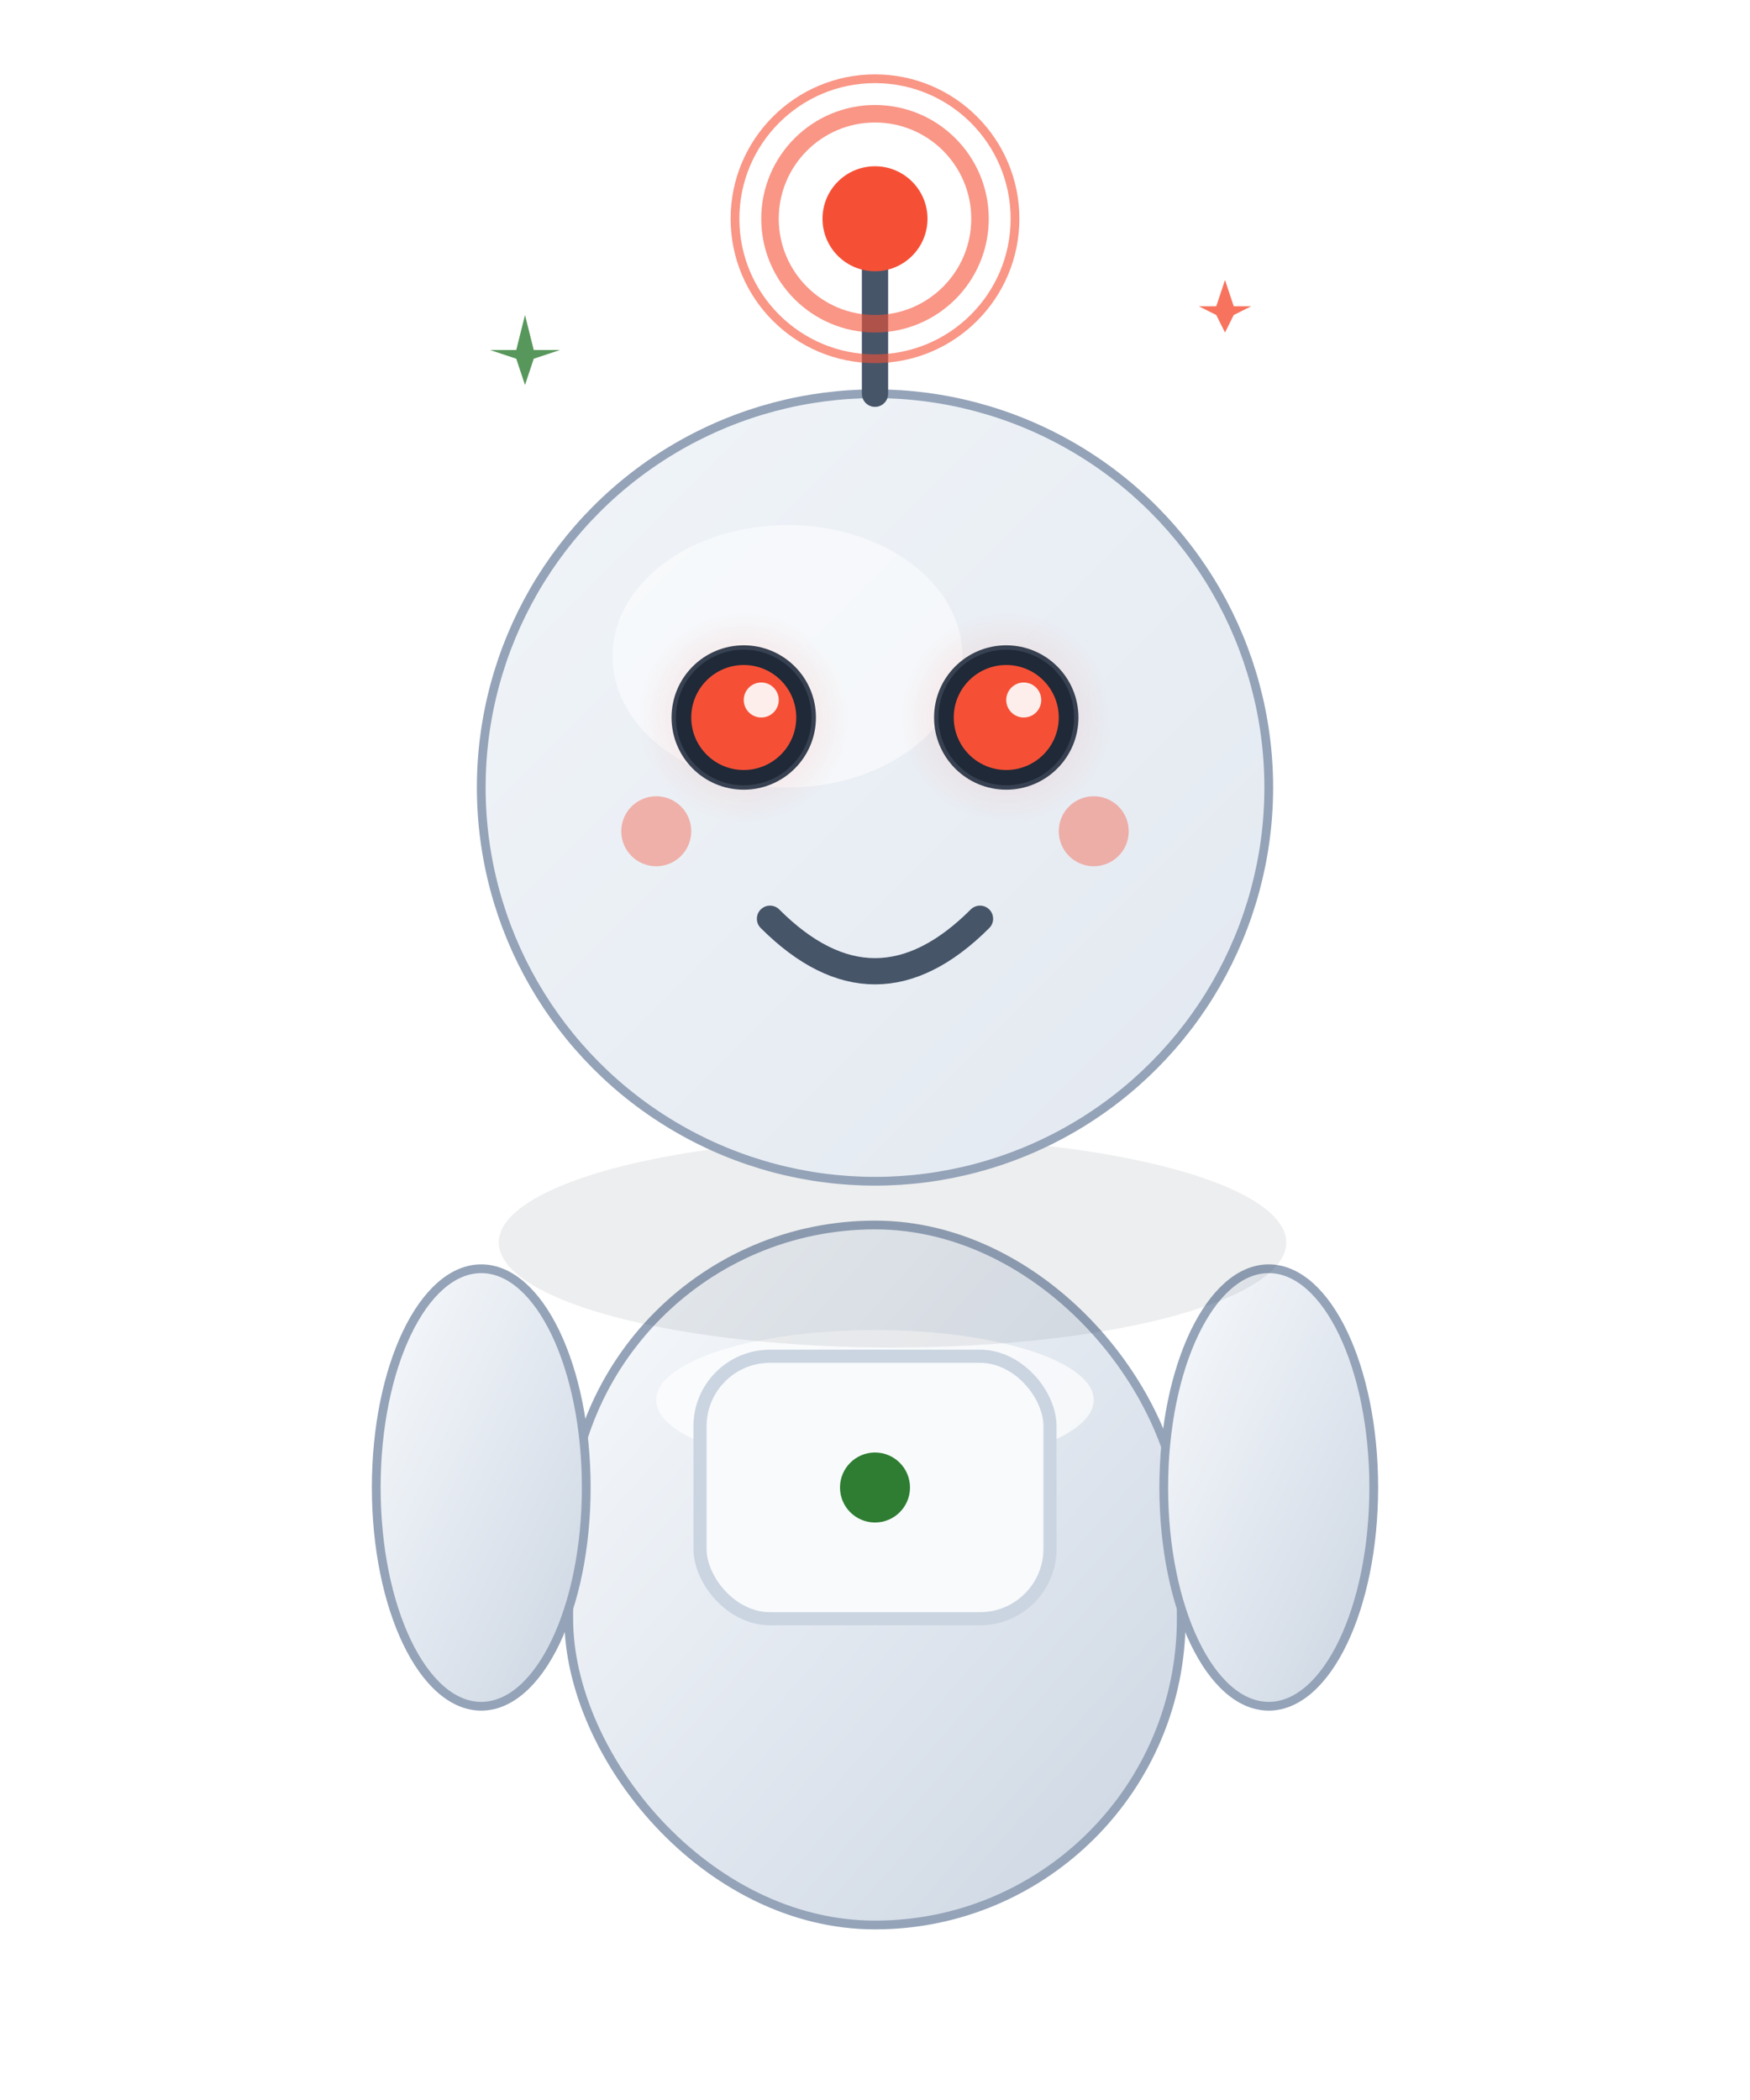 <svg viewBox="0 0 200 240" xmlns="http://www.w3.org/2000/svg">
  <defs>
    <!-- Gradients optimized for white background -->
    <linearGradient id="bodyGradient" x1="0%" y1="0%" x2="100%" y2="100%">
      <stop offset="0%" style="stop-color:#f8fafc;stop-opacity:1" />
      <stop offset="50%" style="stop-color:#e2e8f0;stop-opacity:1" />
      <stop offset="100%" style="stop-color:#cbd5e1;stop-opacity:1" />
    </linearGradient>
    
    <linearGradient id="headGradient" x1="0%" y1="0%" x2="100%" y2="100%">
      <stop offset="0%" style="stop-color:#f1f5f9;stop-opacity:1" />
      <stop offset="100%" style="stop-color:#e2e8f0;stop-opacity:1" />
    </linearGradient>
    
    <radialGradient id="eyeGlow" cx="50%" cy="50%" r="50%">
      <stop offset="0%" style="stop-color:#f55036;stop-opacity:0.2" />
      <stop offset="100%" style="stop-color:#f55036;stop-opacity:0" />
    </radialGradient>
    
    <filter id="softShadow" x="-50%" y="-50%" width="200%" height="200%">
      <feDropShadow dx="0" dy="4" stdDeviation="8" flood-color="#1f2937" flood-opacity="0.15"/>
    </filter>
    
    <filter id="innerShadow" x="-50%" y="-50%" width="200%" height="200%">
      <feDropShadow dx="0" dy="2" stdDeviation="4" flood-color="#1f2937" flood-opacity="0.1"/>
    </filter>
  </defs>
  
  <!-- Floating animation for entire bot -->
  <g>
    <animateTransform
      attributeName="transform"
      type="translate"
      values="0,0; 0,-8; 0,0"
      dur="4s"
      repeatCount="indefinite"/>
    
    <!-- Body -->
    <g transform="translate(100, 180)">
      <!-- Main body -->
      <rect x="-35" y="-40" width="70" height="80" rx="35" ry="35" 
            fill="url(#bodyGradient)" 
            stroke="#94a3b8"
            stroke-width="1"
            filter="url(#softShadow)"/>
      
      <!-- Body highlight -->
      <ellipse cx="0" cy="-20" rx="25" ry="8" fill="#ffffff" opacity="0.7"/>
      
      <!-- Chest panel -->
      <rect x="-20" y="-25" width="40" height="30" rx="8" ry="8" 
            fill="#f8fafc" 
            stroke="#cbd5e1" 
            stroke-width="1.5"/>
      
      <!-- Status indicator -->
      <circle cx="0" cy="-10" r="4" fill="#2e7d32">
        <animate attributeName="opacity" values="1;0.3;1" dur="2s" repeatCount="indefinite"/>
      </circle>
      
      <!-- Arms -->
      <g>
        <!-- Left arm -->
        <ellipse cx="-45" cy="-10" rx="12" ry="25" 
                 fill="url(#bodyGradient)" 
                 stroke="#94a3b8"
                 stroke-width="1"
                 filter="url(#softShadow)">
          <animateTransform
            attributeName="transform"
            type="rotate"
            values="15 -45 -10; -10 -45 -10; 15 -45 -10"
            dur="3s"
            repeatCount="indefinite"/>
        </ellipse>
        
        <!-- Right arm -->
        <ellipse cx="45" cy="-10" rx="12" ry="25" 
                 fill="url(#bodyGradient)" 
                 stroke="#94a3b8"
                 stroke-width="1"
                 filter="url(#softShadow)">
          <animateTransform
            attributeName="transform"
            type="rotate"
            values="-15 45 -10; 10 45 -10; -15 45 -10"
            dur="3s"
            repeatCount="indefinite"/>
        </ellipse>
      </g>
    </g>
    
    <!-- Head -->
    <g transform="translate(100, 90)">
      <!-- Head shadow -->
      <ellipse cx="2" cy="52" rx="45" ry="12" fill="#1f2937" opacity="0.08"/>
      
      <!-- Main head -->
      <circle cx="0" cy="0" r="45" 
              fill="url(#headGradient)" 
              stroke="#94a3b8"
              stroke-width="1"
              filter="url(#softShadow)"/>
      
      <!-- Head highlight -->
      <ellipse cx="-10" cy="-15" rx="20" ry="15" fill="#ffffff" opacity="0.5"/>
      
      <!-- Antenna -->
      <g>
        <line x1="0" y1="-45" x2="0" y2="-65" 
              stroke="#475569" 
              stroke-width="3" 
              stroke-linecap="round"/>
        
        <circle cx="0" cy="-65" r="6" fill="#f55036">
          <animate attributeName="r" values="6;8;6" dur="2s" repeatCount="indefinite"/>
          <animate attributeName="opacity" values="1;0.7;1" dur="2s" repeatCount="indefinite"/>
        </circle>
        
        <!-- Signal waves -->
        <g opacity="0.6">
          <circle cx="0" cy="-65" r="12" fill="none" stroke="#f55036" stroke-width="2">
            <animate attributeName="r" values="12;20;12" dur="2s" repeatCount="indefinite"/>
            <animate attributeName="opacity" values="0.6;0;0.6" dur="2s" repeatCount="indefinite"/>
          </circle>
          <circle cx="0" cy="-65" r="16" fill="none" stroke="#f55036" stroke-width="1">
            <animate attributeName="r" values="16;24;16" dur="2s" repeatCount="indefinite"/>
            <animate attributeName="opacity" values="0.4;0;0.4" dur="2s" repeatCount="indefinite"/>
          </circle>
        </g>
      </g>
      
      <!-- Eyes container -->
      <g>
        <!-- Eye glow effects -->
        <circle cx="-15" cy="-8" r="12" fill="url(#eyeGlow)"/>
        <circle cx="15" cy="-8" r="12" fill="url(#eyeGlow)"/>
        
        <!-- Left eye -->
        <circle cx="-15" cy="-8" r="8" fill="#1f2937" stroke="#374151" stroke-width="0.5"/>
        <circle cx="-15" cy="-8" r="6" fill="#f55036">
          <animate attributeName="r" values="6;7;6" dur="3s" repeatCount="indefinite"/>
        </circle>
        <circle cx="-13" cy="-10" r="2" fill="#ffffff" opacity="0.9"/>
        
        <!-- Right eye -->
        <circle cx="15" cy="-8" r="8" fill="#1f2937" stroke="#374151" stroke-width="0.5"/>
        <circle cx="15" cy="-8" r="6" fill="#f55036">
          <animate attributeName="r" values="6;7;6" dur="3s" repeatCount="indefinite"/>
        </circle>
        <circle cx="17" cy="-10" r="2" fill="#ffffff" opacity="0.9"/>
        
        <!-- Blinking animation -->
        <g>
          <ellipse cx="-15" cy="-8" rx="8" ry="0" fill="#1f2937">
            <animate attributeName="ry" values="0;0;8;8;0;0" dur="6s" repeatCount="indefinite"/>
          </ellipse>
          <ellipse cx="15" cy="-8" rx="8" ry="0" fill="#1f2937">
            <animate attributeName="ry" values="0;0;8;8;0;0" dur="6s" repeatCount="indefinite"/>
          </ellipse>
        </g>
      </g>
      
      <!-- Mouth area -->
      <g transform="translate(0, 15)">
        <!-- Happy mouth -->
        <path d="M -12 0 Q 0 12 12 0" 
              fill="none" 
              stroke="#475569" 
              stroke-width="3" 
              stroke-linecap="round">
          <animate attributeName="d" 
                   values="M -12 0 Q 0 12 12 0; M -10 2 Q 0 8 10 2; M -12 0 Q 0 12 12 0" 
                   dur="4s" 
                   repeatCount="indefinite"/>
        </path>
      </g>
      
      <!-- Cheek indicators -->
      <circle cx="-25" cy="5" r="4" fill="#f55036" opacity="0.4">
        <animate attributeName="opacity" values="0.4;0.7;0.4" dur="3s" repeatCount="indefinite"/>
      </circle>
      <circle cx="25" cy="5" r="4" fill="#f55036" opacity="0.4">
        <animate attributeName="opacity" values="0.4;0.7;0.4" dur="3s" repeatCount="indefinite"/>
      </circle>
    </g>
    
    <!-- Speech indicator (appears periodically) -->
    <g transform="translate(160, 60)" opacity="0">
      <animate attributeName="opacity" values="0;0;1;1;0;0;0;0" dur="8s" repeatCount="indefinite"/>
      
      <!-- Speech bubble -->
      <ellipse cx="0" cy="0" rx="20" ry="12" fill="#ffffff" 
               stroke="#cbd5e1" 
               stroke-width="1"
               filter="url(#softShadow)"/>
      <polygon points="-15,8 -20,18 -8,10" fill="#ffffff" stroke="#cbd5e1" stroke-width="1"/>
      
      <!-- Typing dots -->
      <circle cx="-8" cy="0" r="2" fill="#475569">
        <animate attributeName="opacity" values="0.3;1;0.3" dur="1s" repeatCount="indefinite"/>
      </circle>
      <circle cx="0" cy="0" r="2" fill="#475569">
        <animate attributeName="opacity" values="0.3;1;0.3" dur="1s" begin="0.2s" repeatCount="indefinite"/>
      </circle>
      <circle cx="8" cy="0" r="2" fill="#475569">
        <animate attributeName="opacity" values="0.3;1;0.3" dur="1s" begin="0.4s" repeatCount="indefinite"/>
      </circle>
    </g>
    
    <!-- Helpful gesture particles -->
    <g opacity="0.8">
      <!-- Sparkle 1 -->
      <g transform="translate(60, 40)">
        <animateTransform
          attributeName="transform"
          type="translate"
          values="60,40; 50,30; 60,40"
          dur="3s"
          repeatCount="indefinite"/>
        <polygon points="0,-4 1,0 4,0 1,1 0,4 -1,1 -4,0 -1,0" fill="#2e7d32">
          <animate attributeName="opacity" values="0;1;0" dur="3s" repeatCount="indefinite"/>
        </polygon>
      </g>
      
      <!-- Sparkle 2 -->
      <g transform="translate(140, 35)">
        <animateTransform
          attributeName="transform"
          type="translate"
          values="140,35; 150,25; 140,35"
          dur="4s"
          repeatCount="indefinite"/>
        <polygon points="0,-3 1,0 3,0 1,1 0,3 -1,1 -3,0 -1,0" fill="#f55036">
          <animate attributeName="opacity" values="0;1;0" dur="4s" repeatCount="indefinite"/>
        </polygon>
      </g>
    </g>
  </g>
</svg>
